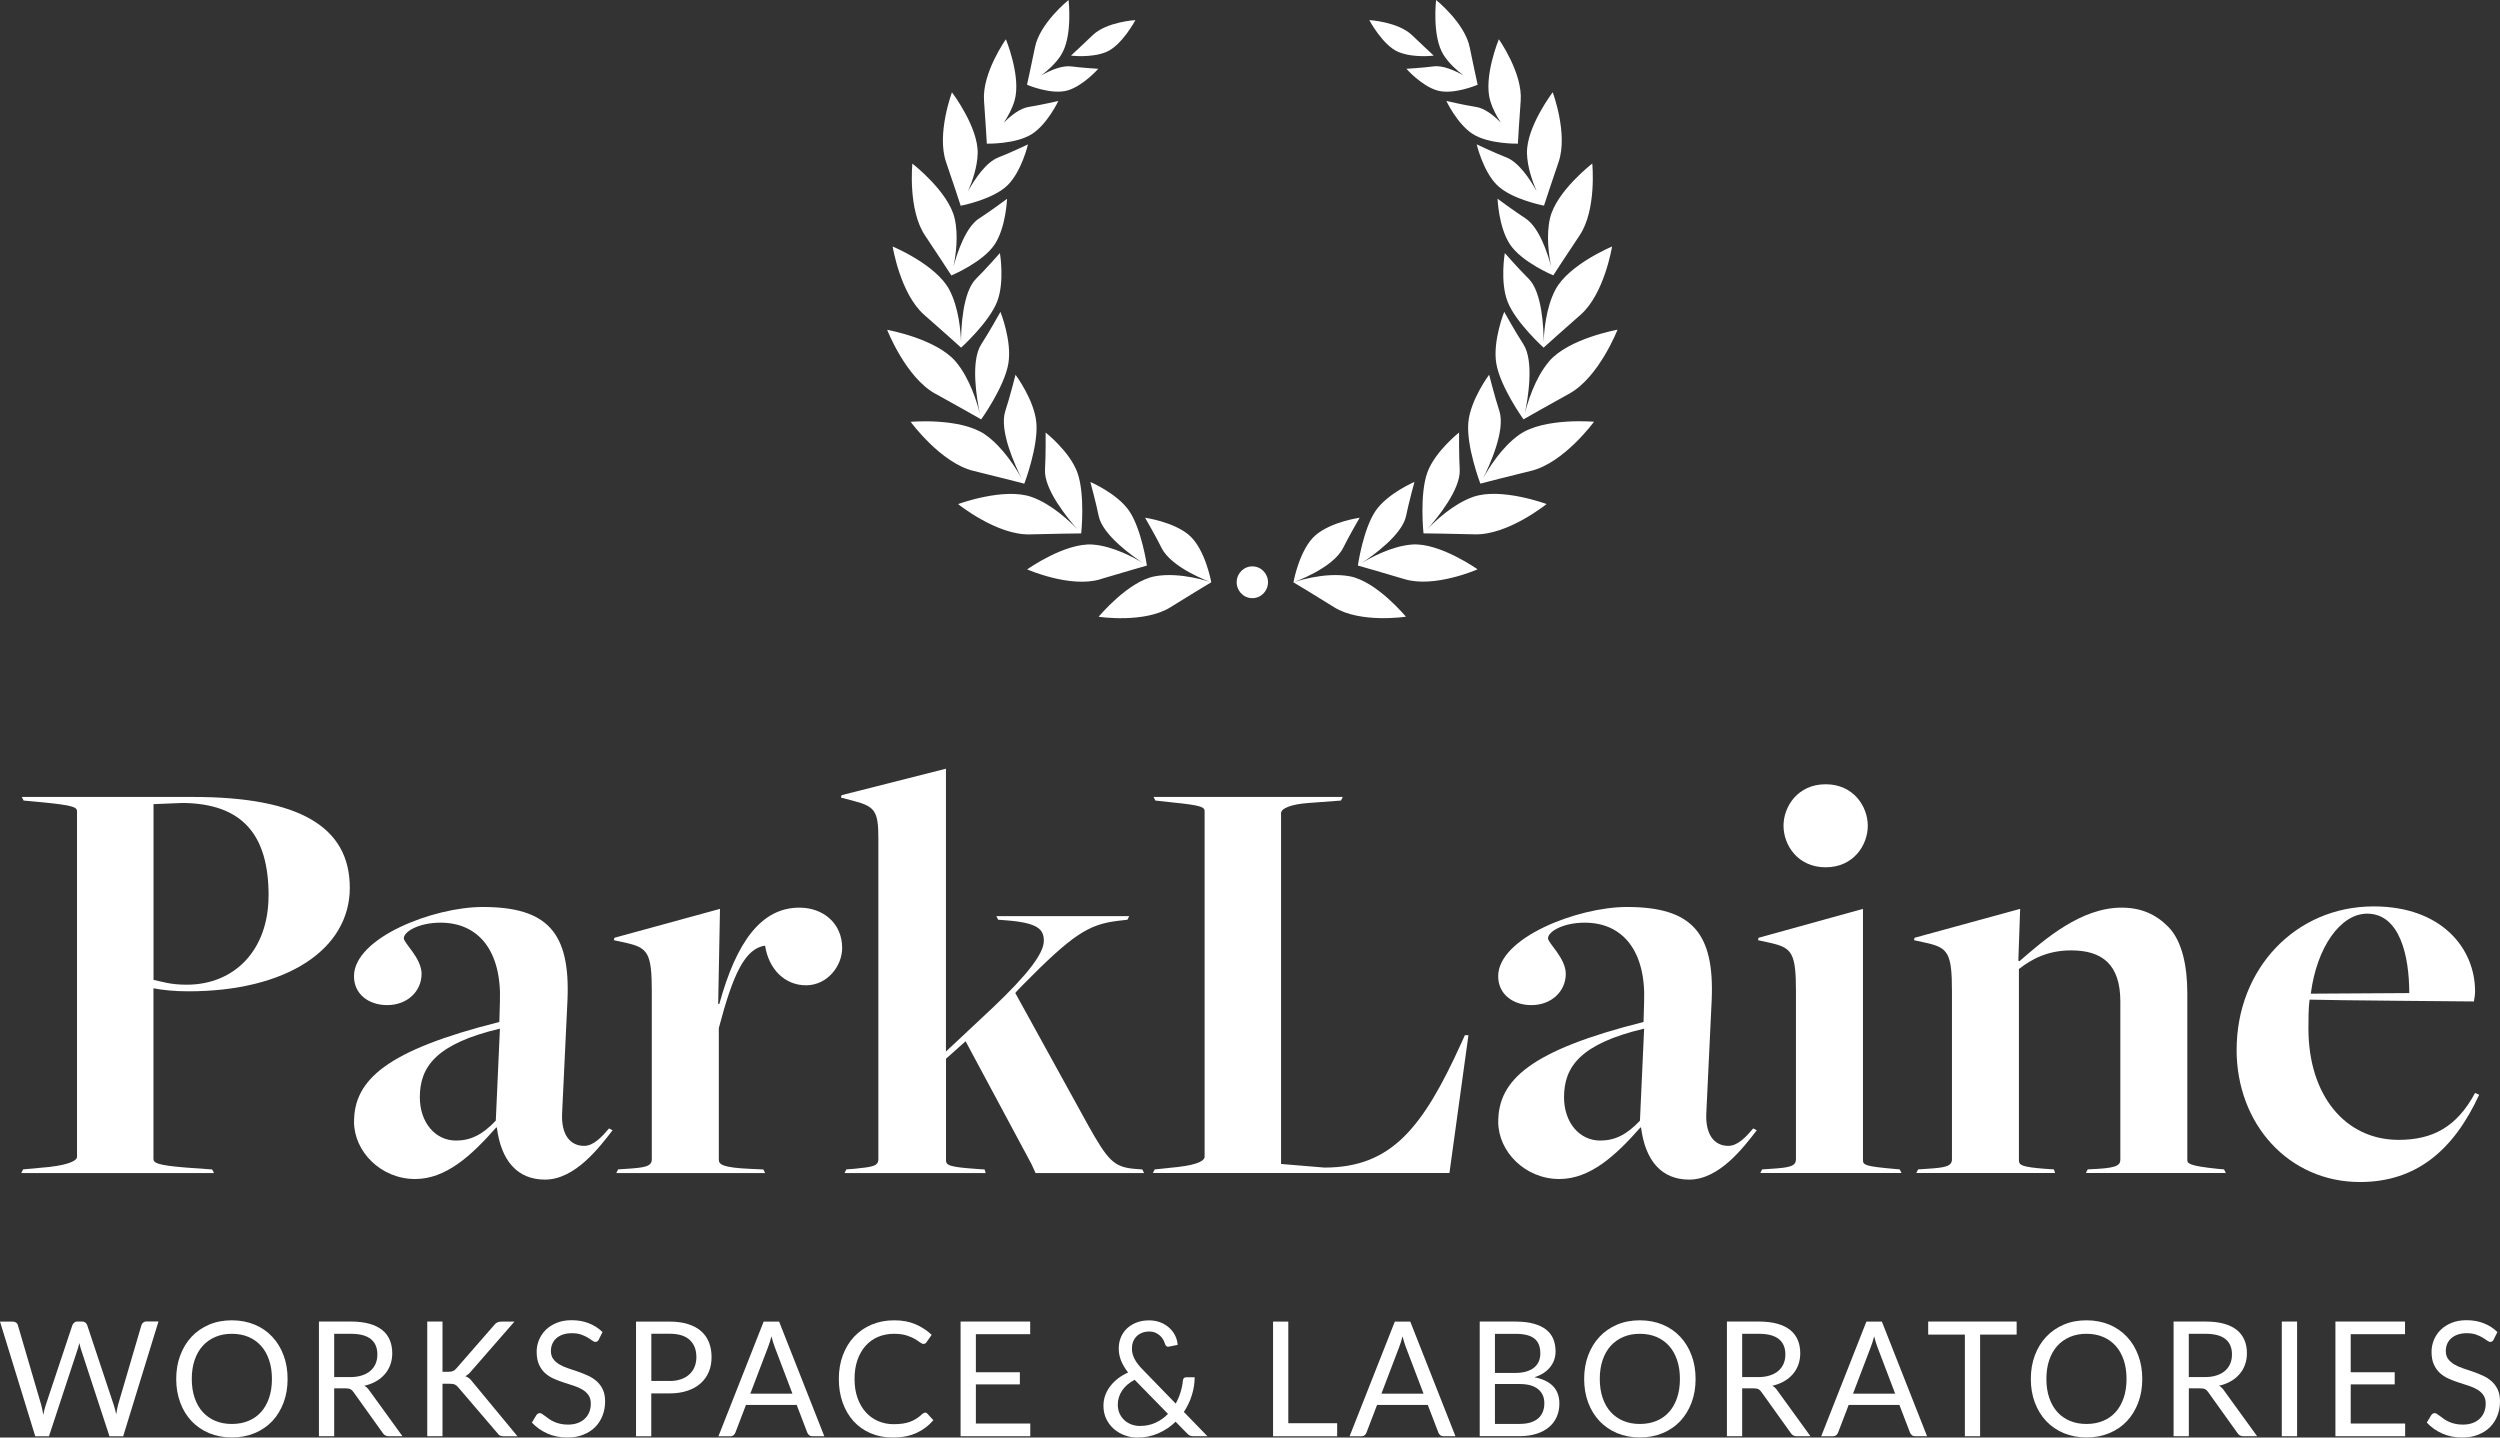 <svg width="160" height="92" viewBox="0 0 160 92" fill="none" xmlns="http://www.w3.org/2000/svg">
<rect x="0" y="0" width="160" height="92" fill="#333333" stroke="none"/>
<g clip-path="url(#clip0_4181_820)">
<path d="M1.474 74.841L3.144 74.687C4.472 74.532 4.929 74.264 4.929 74.034V51.929C4.929 51.661 4.702 51.544 2.764 51.352L1.511 51.235L1.396 51.005H12.366C19.121 51.005 22.387 52.892 22.387 56.82C22.387 60.749 18.362 63.444 12.061 63.444C11.187 63.444 10.428 63.368 9.821 63.251V74.151C9.821 74.422 10.011 74.573 11.946 74.728L13.579 74.845L13.694 75.075H1.362L1.477 74.845L1.474 74.841ZM17.19 57.319C17.19 53.428 15.52 51.427 11.685 51.389L9.825 51.465V62.712C10.394 62.828 10.889 63.021 11.949 63.021C15.025 63.021 17.187 60.787 17.187 57.322L17.19 57.319Z" fill="white"/>
<path d="M31.805 72.185L31.768 72.147C30.172 73.958 28.543 75.457 26.568 75.457C24.366 75.457 22.658 73.687 22.658 71.8C22.658 69.105 24.745 67.218 31.958 65.406L31.995 64.097C32.11 60.862 30.63 59.051 28.197 59.051C26.791 59.051 25.843 59.629 25.843 60.051C25.843 60.357 26.981 61.323 26.981 62.323C26.981 63.44 26.07 64.327 24.779 64.327C23.603 64.327 22.655 63.633 22.655 62.478C22.655 60.014 27.74 58.047 30.891 58.047C35.027 58.047 36.508 59.666 36.318 64.018L35.976 71.219C35.901 72.645 36.508 73.336 37.382 73.336C37.988 73.336 38.52 72.759 38.978 72.219L39.205 72.336C38.371 73.415 36.813 75.495 34.878 75.495C33.093 75.495 32.07 74.261 31.802 72.181L31.805 72.185ZM31.731 71.724L31.995 65.833C27.933 66.795 26.869 68.259 26.869 70.222C26.869 71.841 27.855 72.996 29.183 72.996C30.132 72.996 30.891 72.611 31.728 71.724H31.731Z" fill="white"/>
<path d="M39.55 74.841L40.12 74.804C41.295 74.728 41.715 74.649 41.715 74.188V63.406C41.715 61.017 41.448 60.67 40.16 60.364L39.286 60.172L39.323 60.017L46.079 58.168L45.964 64.251H46.038C47.139 60.247 48.735 58.089 51.164 58.089C52.682 58.089 53.898 59.089 53.898 60.67C53.898 61.825 52.95 63.059 51.584 63.059C50.219 63.059 49.192 62.017 48.965 60.519C47.675 60.711 46.916 62.33 46.004 65.795V74.23C46.004 74.539 46.309 74.731 48.017 74.807L48.853 74.845L48.969 75.075H39.442L39.557 74.845L39.55 74.841Z" fill="white"/>
<path d="M54.165 74.841L54.66 74.804C55.798 74.687 56.215 74.649 56.215 74.188V53.624C56.215 51.929 55.988 51.62 54.697 51.276L53.823 51.046L53.861 50.891L60.541 49.197V67.297L63.502 64.523C65.779 62.368 66.806 61.017 66.806 60.209C66.806 59.477 66.426 59.054 64.376 58.9L63.882 58.862L63.767 58.632H72.27L72.155 58.862L71.511 58.938C69.651 59.168 68.625 59.824 65.437 63.059C65.437 63.059 64.942 63.561 64.983 63.561L69.651 72.033C70.905 74.267 71.284 74.69 72.612 74.807L73.107 74.845L73.222 75.075H66.277L66.013 74.498L61.798 66.64L60.545 67.757V74.267C60.545 74.577 60.772 74.69 62.442 74.807L63.011 74.845L63.086 75.075H54.05L54.165 74.845V74.841Z" fill="white"/>
<path d="M73.907 74.841L75.387 74.687C76.715 74.532 77.095 74.264 77.095 74.034V51.929C77.095 51.661 76.942 51.544 75.008 51.352L73.944 51.235L73.829 51.005H85.937L85.822 51.235L83.772 51.389C82.634 51.465 81.987 51.737 81.987 52.043V74.494L84.758 74.725C89.047 74.725 91.059 72.185 93.526 66.754L93.753 66.252H93.98L92.764 75.072H73.785L73.9 74.841H73.907Z" fill="white"/>
<path d="M105.034 72.185L104.997 72.147C103.402 73.958 101.772 75.457 99.797 75.457C97.595 75.457 95.887 73.687 95.887 71.8C95.887 69.105 97.974 67.218 105.187 65.406L105.224 64.097C105.339 60.862 103.859 59.051 101.426 59.051C100.02 59.051 99.072 59.629 99.072 60.051C99.072 60.357 100.21 61.323 100.21 62.323C100.21 63.44 99.299 64.327 98.008 64.327C96.832 64.327 95.884 63.633 95.884 62.478C95.884 60.014 100.969 58.047 104.12 58.047C108.256 58.047 109.737 59.666 109.547 64.018L109.205 71.219C109.13 72.645 109.737 73.336 110.611 73.336C111.217 73.336 111.749 72.759 112.207 72.219L112.434 72.336C111.6 73.415 110.042 75.495 108.107 75.495C106.322 75.495 105.299 74.261 105.031 72.181L105.034 72.185ZM104.957 71.724L105.224 65.833C101.162 66.795 100.098 68.259 100.098 70.222C100.098 71.841 101.084 72.996 102.412 72.996C103.361 72.996 104.12 72.611 104.957 71.724Z" fill="white"/>
<path d="M112.776 74.841L113.345 74.804C114.521 74.728 114.941 74.649 114.941 74.188V63.406C114.941 61.017 114.677 60.67 113.386 60.364L112.512 60.172L112.549 60.017L119.23 58.168V74.264C119.23 74.573 119.457 74.649 121.164 74.804L121.581 74.841L121.696 75.072H112.661L112.776 74.841ZM114.145 52.85C114.145 51.616 115.056 50.193 116.841 50.193C118.627 50.193 119.538 51.616 119.538 52.85C119.538 54.084 118.627 55.507 116.841 55.507C115.056 55.507 114.145 54.084 114.145 52.85Z" fill="white"/>
<path d="M122.76 74.841L123.33 74.804C124.505 74.728 124.925 74.649 124.925 74.188V63.406C124.925 61.017 124.661 60.67 123.37 60.364L122.496 60.172L122.533 60.017L129.289 58.168L129.174 61.478L129.248 61.516C130.881 60.089 133.195 58.089 135.777 58.089C137.03 58.089 137.979 58.511 138.775 59.323C139.649 60.209 139.988 61.825 139.988 63.557V74.226C139.988 74.457 140.062 74.611 141.922 74.804L142.339 74.841L142.454 75.072H133.497L133.612 74.841L134.296 74.804C135.624 74.728 135.702 74.494 135.702 74.188V64.097C135.702 61.708 134.526 60.825 132.551 60.825C131.071 60.825 130.048 61.364 129.211 62.017V74.264C129.211 74.573 129.401 74.687 130.881 74.804L131.45 74.841L131.525 75.072H122.642L122.757 74.841H122.76Z" fill="white"/>
<path d="M143.145 67.177C143.145 62.017 146.902 58.01 151.913 58.01C156.276 58.01 158.404 60.704 158.404 63.44C158.404 63.671 158.367 63.863 158.33 64.093C158.33 64.093 148.877 64.018 147.813 63.977C147.739 64.478 147.739 65.324 147.739 65.826C147.739 70.102 150.094 72.951 153.509 72.951C155.673 72.951 157.228 72.143 158.404 69.947L158.668 70.064C157.035 73.608 154.643 75.649 151.039 75.649C146.482 75.649 143.142 71.951 143.142 67.177H143.145ZM154.193 63.557C154.193 61.168 153.586 58.474 151.496 58.474C149.789 58.474 148.271 60.632 147.891 63.595L154.193 63.557Z" fill="white"/>
<path d="M10.14 84.582L7.884 91.921H7.006L5.173 86.325C5.156 86.27 5.139 86.212 5.126 86.15C5.112 86.088 5.095 86.023 5.078 85.954C5.062 86.023 5.045 86.088 5.028 86.15C5.011 86.212 4.994 86.27 4.977 86.325L3.134 91.921H2.256L0 84.582H0.813C0.901 84.582 0.972 84.607 1.033 84.648C1.091 84.692 1.132 84.748 1.145 84.816L2.639 89.917C2.663 90.01 2.687 90.109 2.707 90.213C2.727 90.319 2.751 90.433 2.771 90.549C2.795 90.429 2.819 90.316 2.846 90.209C2.87 90.103 2.9 90.003 2.931 89.914L4.631 84.813C4.652 84.754 4.692 84.699 4.75 84.651C4.807 84.603 4.879 84.576 4.963 84.576H5.244C5.333 84.576 5.404 84.6 5.458 84.641C5.512 84.682 5.553 84.741 5.58 84.809L7.277 89.91C7.308 89.999 7.335 90.096 7.362 90.195C7.389 90.299 7.413 90.405 7.436 90.519C7.453 90.405 7.47 90.299 7.491 90.195C7.511 90.092 7.531 89.996 7.555 89.91L9.052 84.809C9.069 84.748 9.107 84.692 9.168 84.644C9.225 84.596 9.296 84.572 9.381 84.572H10.143L10.14 84.582Z" fill="white"/>
<path d="M18.406 88.254C18.406 88.803 18.322 89.309 18.149 89.766C17.976 90.223 17.736 90.622 17.424 90.952C17.112 91.282 16.736 91.539 16.296 91.722C15.855 91.904 15.371 91.997 14.839 91.997C14.307 91.997 13.823 91.904 13.386 91.722C12.949 91.539 12.572 91.282 12.261 90.952C11.949 90.622 11.705 90.226 11.536 89.766C11.363 89.305 11.278 88.803 11.278 88.254C11.278 87.704 11.363 87.198 11.536 86.741C11.709 86.281 11.949 85.885 12.261 85.552C12.572 85.218 12.949 84.961 13.386 84.775C13.823 84.589 14.307 84.5 14.839 84.5C15.371 84.5 15.855 84.593 16.296 84.775C16.736 84.957 17.112 85.218 17.424 85.552C17.736 85.885 17.98 86.281 18.149 86.741C18.322 87.202 18.406 87.704 18.406 88.254ZM17.404 88.254C17.404 87.803 17.343 87.398 17.221 87.04C17.099 86.683 16.929 86.38 16.706 86.133C16.482 85.885 16.215 85.696 15.899 85.562C15.584 85.428 15.229 85.363 14.839 85.363C14.449 85.363 14.1 85.428 13.785 85.562C13.47 85.696 13.199 85.885 12.976 86.133C12.752 86.38 12.579 86.683 12.457 87.04C12.335 87.398 12.274 87.803 12.274 88.254C12.274 88.704 12.335 89.109 12.457 89.463C12.579 89.821 12.752 90.123 12.976 90.371C13.199 90.618 13.47 90.807 13.785 90.938C14.1 91.069 14.453 91.134 14.839 91.134C15.225 91.134 15.584 91.069 15.899 90.938C16.215 90.807 16.485 90.618 16.706 90.371C16.929 90.123 17.099 89.821 17.221 89.463C17.343 89.106 17.404 88.704 17.404 88.254Z" fill="white"/>
<path d="M25.755 91.918H24.887C24.708 91.918 24.579 91.849 24.494 91.708L22.618 89.085C22.56 89.003 22.499 88.944 22.435 88.91C22.37 88.876 22.269 88.855 22.13 88.855H21.388V91.918H20.412V84.579H22.455C22.912 84.579 23.309 84.627 23.641 84.72C23.973 84.813 24.247 84.95 24.467 85.126C24.688 85.301 24.843 85.517 24.948 85.768C25.053 86.019 25.104 86.301 25.104 86.611C25.104 86.868 25.064 87.112 24.982 87.339C24.901 87.566 24.786 87.765 24.63 87.944C24.474 88.123 24.291 88.278 24.071 88.401C23.851 88.528 23.6 88.625 23.322 88.686C23.448 88.759 23.553 88.862 23.644 88.999L25.755 91.914V91.918ZM22.414 88.133C22.696 88.133 22.946 88.099 23.163 88.027C23.38 87.958 23.563 87.858 23.709 87.731C23.854 87.604 23.966 87.449 24.041 87.274C24.115 87.095 24.152 86.899 24.152 86.686C24.152 86.25 24.01 85.92 23.729 85.696C23.448 85.473 23.021 85.363 22.458 85.363H21.388V88.133H22.418H22.414Z" fill="white"/>
<path d="M28.313 87.796H28.682C28.811 87.796 28.912 87.779 28.99 87.748C29.068 87.717 29.139 87.662 29.204 87.583L31.613 84.82C31.68 84.73 31.751 84.668 31.826 84.634C31.901 84.6 31.992 84.582 32.097 84.582H32.924L30.169 87.741C30.102 87.824 30.037 87.889 29.976 87.944C29.915 87.999 29.847 88.04 29.776 88.075C29.868 88.106 29.949 88.15 30.024 88.209C30.098 88.267 30.169 88.346 30.24 88.442L33.117 91.921H32.27C32.205 91.921 32.151 91.918 32.107 91.907C32.063 91.9 32.022 91.887 31.989 91.866C31.955 91.849 31.924 91.825 31.901 91.801C31.877 91.773 31.85 91.746 31.826 91.711L29.332 88.796C29.265 88.711 29.194 88.652 29.116 88.614C29.038 88.577 28.919 88.559 28.763 88.559H28.32V91.918H27.344V84.579H28.32V87.796H28.313Z" fill="white"/>
<path d="M38.331 85.727C38.3 85.779 38.266 85.817 38.232 85.844C38.198 85.868 38.154 85.882 38.104 85.882C38.046 85.882 37.978 85.854 37.9 85.796C37.822 85.737 37.727 85.672 37.609 85.603C37.494 85.535 37.355 85.469 37.189 85.411C37.023 85.353 36.826 85.325 36.596 85.325C36.376 85.325 36.186 85.356 36.017 85.414C35.847 85.473 35.712 85.555 35.596 85.658C35.485 85.761 35.4 85.882 35.343 86.019C35.285 86.157 35.258 86.308 35.258 86.466C35.258 86.672 35.309 86.841 35.407 86.975C35.505 87.109 35.637 87.226 35.8 87.322C35.962 87.418 36.149 87.501 36.355 87.57C36.562 87.638 36.776 87.714 36.992 87.786C37.209 87.862 37.423 87.944 37.629 88.04C37.836 88.133 38.022 88.254 38.185 88.398C38.347 88.542 38.48 88.718 38.578 88.924C38.676 89.133 38.727 89.388 38.727 89.69C38.727 90.01 38.673 90.312 38.564 90.594C38.456 90.876 38.3 91.12 38.093 91.33C37.887 91.539 37.633 91.701 37.331 91.821C37.03 91.942 36.687 92 36.305 92C35.834 92 35.407 91.914 35.024 91.742C34.641 91.57 34.312 91.337 34.041 91.044L34.323 90.574C34.35 90.536 34.384 90.505 34.421 90.477C34.458 90.45 34.502 90.439 34.55 90.439C34.594 90.439 34.645 90.457 34.699 90.495C34.753 90.529 34.817 90.577 34.889 90.629C34.96 90.684 35.041 90.742 35.132 90.807C35.224 90.873 35.325 90.931 35.444 90.986C35.559 91.041 35.691 91.086 35.84 91.12C35.989 91.154 36.156 91.175 36.339 91.175C36.572 91.175 36.779 91.144 36.959 91.079C37.141 91.013 37.294 90.924 37.419 90.804C37.545 90.687 37.643 90.546 37.711 90.381C37.778 90.216 37.812 90.034 37.812 89.835C37.812 89.611 37.761 89.432 37.663 89.288C37.565 89.147 37.433 89.027 37.27 88.931C37.108 88.834 36.925 88.755 36.715 88.686C36.505 88.621 36.294 88.552 36.078 88.48C35.861 88.408 35.651 88.329 35.441 88.236C35.231 88.144 35.048 88.023 34.885 87.879C34.722 87.731 34.594 87.549 34.495 87.329C34.397 87.109 34.346 86.837 34.346 86.511C34.346 86.253 34.397 85.999 34.495 85.758C34.594 85.517 34.739 85.301 34.929 85.112C35.119 84.923 35.353 84.775 35.63 84.662C35.908 84.548 36.227 84.493 36.586 84.493C36.989 84.493 37.358 84.558 37.687 84.689C38.019 84.82 38.31 85.005 38.561 85.253L38.324 85.724L38.331 85.727Z" fill="white"/>
<path d="M42.847 84.582C43.304 84.582 43.704 84.638 44.039 84.744C44.375 84.851 44.659 85.005 44.879 85.201C45.103 85.401 45.266 85.638 45.377 85.92C45.486 86.198 45.54 86.511 45.54 86.858C45.54 87.205 45.483 87.511 45.364 87.796C45.245 88.082 45.073 88.322 44.846 88.528C44.619 88.735 44.337 88.893 44.002 89.006C43.667 89.12 43.28 89.178 42.843 89.178H41.681V91.921H40.706V84.582H42.84H42.847ZM42.847 88.384C43.124 88.384 43.372 88.346 43.585 88.271C43.799 88.195 43.978 88.092 44.124 87.954C44.27 87.82 44.381 87.659 44.456 87.47C44.531 87.281 44.568 87.075 44.568 86.851C44.568 86.384 44.425 86.019 44.141 85.755C43.856 85.49 43.426 85.359 42.847 85.359H41.685V88.381H42.847V88.384Z" fill="white"/>
<path d="M52.756 91.918H52.001C51.913 91.918 51.842 91.897 51.787 91.852C51.733 91.808 51.693 91.752 51.665 91.684L50.988 89.914H47.742L47.065 91.684C47.044 91.746 47.007 91.801 46.949 91.849C46.892 91.897 46.821 91.921 46.736 91.921H45.98L48.874 84.582H49.863L52.756 91.921V91.918ZM50.717 89.195L49.582 86.208C49.548 86.119 49.514 86.016 49.477 85.899C49.44 85.782 49.406 85.655 49.372 85.524C49.301 85.799 49.23 86.03 49.155 86.215L48.02 89.195H50.72H50.717Z" fill="white"/>
<path d="M59.203 90.402C59.258 90.402 59.305 90.422 59.346 90.467L59.735 90.893C59.441 91.24 59.081 91.512 58.658 91.708C58.234 91.904 57.726 92 57.127 92C56.608 92 56.137 91.907 55.714 91.725C55.29 91.543 54.928 91.285 54.63 90.959C54.332 90.632 54.098 90.233 53.932 89.773C53.766 89.312 53.685 88.803 53.685 88.254C53.685 87.704 53.769 87.195 53.942 86.734C54.115 86.274 54.355 85.878 54.667 85.545C54.979 85.215 55.351 84.957 55.785 84.775C56.219 84.593 56.7 84.5 57.225 84.5C57.75 84.5 58.194 84.582 58.587 84.751C58.98 84.919 59.329 85.146 59.627 85.431L59.305 85.889C59.285 85.923 59.258 85.951 59.227 85.975C59.197 85.999 59.153 86.009 59.098 86.009C59.037 86.009 58.963 85.975 58.875 85.909C58.787 85.844 58.672 85.768 58.533 85.686C58.394 85.603 58.214 85.531 58.004 85.463C57.791 85.397 57.53 85.363 57.221 85.363C56.849 85.363 56.507 85.428 56.198 85.559C55.89 85.689 55.622 85.882 55.399 86.129C55.175 86.38 55.002 86.683 54.877 87.04C54.752 87.398 54.691 87.803 54.691 88.254C54.691 88.704 54.755 89.12 54.884 89.477C55.013 89.835 55.189 90.137 55.412 90.385C55.636 90.632 55.9 90.821 56.205 90.952C56.51 91.082 56.839 91.148 57.191 91.148C57.408 91.148 57.601 91.134 57.774 91.11C57.947 91.086 58.106 91.044 58.255 90.99C58.401 90.934 58.536 90.866 58.665 90.783C58.79 90.701 58.916 90.601 59.041 90.484C59.098 90.433 59.156 90.409 59.214 90.409L59.203 90.402Z" fill="white"/>
<path d="M65.938 91.11V91.918H61.477V84.579H65.932V85.387H62.456V87.824H65.271V88.601H62.456V91.106H65.938V91.11Z" fill="white"/>
<path d="M77.278 91.918H76.404C76.305 91.918 76.228 91.904 76.167 91.883C76.106 91.862 76.041 91.811 75.97 91.735L75.238 90.99C74.923 91.299 74.557 91.546 74.144 91.728C73.731 91.911 73.28 92.003 72.785 92.003C72.518 92.003 72.254 91.959 71.996 91.866C71.739 91.773 71.508 91.639 71.302 91.464C71.095 91.288 70.932 91.075 70.807 90.821C70.682 90.57 70.621 90.285 70.621 89.965C70.621 89.725 70.661 89.501 70.739 89.288C70.817 89.075 70.929 88.879 71.071 88.697C71.213 88.515 71.379 88.353 71.569 88.209C71.762 88.064 71.972 87.941 72.199 87.841C71.993 87.576 71.844 87.319 71.745 87.071C71.647 86.824 71.6 86.566 71.6 86.301C71.6 86.05 71.644 85.817 71.732 85.6C71.82 85.38 71.949 85.191 72.118 85.029C72.287 84.868 72.491 84.741 72.731 84.644C72.972 84.548 73.243 84.504 73.541 84.504C73.809 84.504 74.049 84.548 74.269 84.634C74.49 84.72 74.676 84.837 74.835 84.981C74.994 85.126 75.12 85.291 75.211 85.48C75.303 85.669 75.357 85.865 75.37 86.071L74.811 86.184C74.7 86.212 74.618 86.16 74.564 86.026C74.54 85.937 74.503 85.844 74.452 85.751C74.401 85.655 74.334 85.569 74.249 85.49C74.168 85.411 74.066 85.346 73.951 85.294C73.836 85.243 73.7 85.218 73.544 85.218C73.375 85.218 73.222 85.246 73.087 85.301C72.951 85.356 72.833 85.431 72.738 85.528C72.643 85.624 72.569 85.741 72.518 85.871C72.467 86.002 72.443 86.147 72.443 86.298C72.443 86.418 72.457 86.531 72.484 86.641C72.511 86.751 72.555 86.861 72.613 86.975C72.67 87.088 72.745 87.202 72.836 87.319C72.928 87.435 73.036 87.559 73.165 87.686L75.245 89.831C75.374 89.597 75.475 89.357 75.553 89.106C75.631 88.855 75.682 88.604 75.706 88.357C75.713 88.291 75.733 88.24 75.767 88.202C75.801 88.164 75.848 88.147 75.909 88.147H76.458C76.458 88.539 76.394 88.924 76.275 89.302C76.156 89.68 75.987 90.034 75.767 90.364L77.281 91.924L77.278 91.918ZM72.616 88.305C72.26 88.498 71.989 88.728 71.81 89.003C71.63 89.274 71.539 89.573 71.539 89.893C71.539 90.116 71.579 90.309 71.661 90.481C71.742 90.649 71.847 90.793 71.979 90.907C72.111 91.024 72.26 91.11 72.43 91.172C72.599 91.23 72.769 91.261 72.945 91.261C73.321 91.261 73.659 91.192 73.961 91.051C74.263 90.91 74.527 90.725 74.75 90.488L72.616 88.305Z" fill="white"/>
<path d="M85.578 91.086V91.921H81.476V84.582H82.451V91.086H85.582H85.578Z" fill="white"/>
<path d="M93.147 91.918H92.391C92.303 91.918 92.232 91.897 92.178 91.852C92.124 91.808 92.083 91.752 92.056 91.684L91.378 89.914H88.133L87.455 91.684C87.435 91.746 87.398 91.801 87.34 91.849C87.282 91.897 87.211 91.921 87.13 91.921H86.374L89.268 84.582H90.257L93.15 91.921L93.147 91.918ZM91.107 89.195L89.972 86.208C89.939 86.119 89.905 86.016 89.867 85.899C89.83 85.782 89.796 85.655 89.762 85.524C89.691 85.799 89.62 86.03 89.546 86.215L88.411 89.195H91.111H91.107Z" fill="white"/>
<path d="M97.012 84.582C97.456 84.582 97.839 84.627 98.161 84.717C98.483 84.806 98.747 84.933 98.954 85.095C99.16 85.26 99.313 85.459 99.411 85.696C99.509 85.933 99.556 86.201 99.556 86.497C99.556 86.679 99.529 86.851 99.472 87.016C99.418 87.181 99.333 87.336 99.221 87.48C99.109 87.624 98.97 87.752 98.801 87.865C98.632 87.978 98.432 88.071 98.201 88.144C98.733 88.247 99.133 88.439 99.401 88.721C99.668 89.003 99.8 89.371 99.8 89.828C99.8 90.137 99.743 90.422 99.631 90.677C99.519 90.934 99.353 91.154 99.136 91.337C98.92 91.519 98.652 91.663 98.337 91.763C98.022 91.862 97.659 91.914 97.256 91.914H94.702V84.576H97.009L97.012 84.582ZM95.677 85.363V87.868H96.968C97.243 87.868 97.483 87.838 97.686 87.776C97.89 87.714 98.059 87.628 98.191 87.518C98.323 87.408 98.422 87.277 98.486 87.123C98.55 86.968 98.581 86.796 98.581 86.614C98.581 86.181 98.452 85.865 98.198 85.665C97.944 85.466 97.544 85.366 97.005 85.366H95.674L95.677 85.363ZM97.243 91.13C97.52 91.13 97.761 91.1 97.964 91.034C98.168 90.969 98.33 90.879 98.462 90.759C98.591 90.642 98.686 90.501 98.747 90.34C98.808 90.178 98.838 89.999 98.838 89.804C98.838 89.425 98.706 89.126 98.439 88.906C98.171 88.686 97.775 88.577 97.243 88.577H95.677V91.13H97.243Z" fill="white"/>
<path d="M108.518 88.254C108.518 88.803 108.433 89.309 108.26 89.766C108.087 90.223 107.847 90.622 107.535 90.952C107.224 91.282 106.848 91.539 106.407 91.722C105.967 91.904 105.482 91.997 104.95 91.997C104.418 91.997 103.934 91.904 103.497 91.722C103.06 91.539 102.684 91.282 102.372 90.952C102.06 90.622 101.816 90.226 101.644 89.766C101.471 89.305 101.386 88.803 101.386 88.254C101.386 87.704 101.471 87.198 101.644 86.741C101.816 86.284 102.057 85.885 102.372 85.552C102.684 85.218 103.06 84.961 103.497 84.775C103.934 84.589 104.418 84.5 104.95 84.5C105.482 84.5 105.967 84.593 106.407 84.775C106.848 84.961 107.224 85.218 107.535 85.552C107.847 85.885 108.091 86.281 108.26 86.741C108.433 87.202 108.518 87.704 108.518 88.254ZM107.515 88.254C107.515 87.803 107.454 87.398 107.332 87.04C107.21 86.683 107.041 86.38 106.817 86.133C106.593 85.885 106.326 85.696 106.011 85.562C105.696 85.428 105.34 85.363 104.95 85.363C104.561 85.363 104.212 85.428 103.897 85.562C103.582 85.696 103.311 85.885 103.087 86.133C102.863 86.38 102.691 86.683 102.569 87.04C102.447 87.398 102.386 87.803 102.386 88.254C102.386 88.704 102.447 89.109 102.569 89.463C102.691 89.821 102.863 90.123 103.087 90.371C103.311 90.618 103.582 90.807 103.897 90.938C104.212 91.069 104.564 91.134 104.95 91.134C105.337 91.134 105.692 91.069 106.011 90.938C106.326 90.807 106.597 90.618 106.817 90.371C107.041 90.123 107.21 89.821 107.332 89.463C107.454 89.106 107.515 88.704 107.515 88.254Z" fill="white"/>
<path d="M115.866 91.918H114.999C114.819 91.918 114.691 91.849 114.606 91.708L112.729 89.085C112.671 89.003 112.61 88.944 112.546 88.91C112.482 88.876 112.38 88.855 112.241 88.855H111.499V91.918H110.523V84.579H112.566C113.024 84.579 113.42 84.627 113.752 84.72C114.084 84.813 114.362 84.95 114.579 85.126C114.796 85.304 114.955 85.517 115.06 85.768C115.165 86.019 115.216 86.301 115.216 86.611C115.216 86.868 115.175 87.112 115.094 87.339C115.012 87.566 114.897 87.765 114.741 87.944C114.586 88.123 114.403 88.278 114.182 88.401C113.962 88.528 113.711 88.625 113.434 88.686C113.559 88.759 113.667 88.862 113.755 88.999L115.866 91.914V91.918ZM112.526 88.133C112.807 88.133 113.058 88.099 113.274 88.027C113.491 87.958 113.674 87.858 113.82 87.731C113.966 87.604 114.077 87.449 114.152 87.274C114.226 87.095 114.264 86.899 114.264 86.686C114.264 86.25 114.121 85.92 113.84 85.696C113.559 85.473 113.132 85.363 112.57 85.363H111.499V88.133H112.529H112.526Z" fill="white"/>
<path d="M123.33 91.918H122.574C122.486 91.918 122.415 91.897 122.361 91.852C122.306 91.808 122.266 91.752 122.239 91.684L121.561 89.914H118.315L117.638 91.684C117.618 91.746 117.58 91.801 117.523 91.849C117.465 91.897 117.394 91.921 117.313 91.921H116.557L119.45 84.582H120.44L123.333 91.921L123.33 91.918ZM121.29 89.195L120.155 86.208C120.121 86.119 120.087 86.016 120.05 85.899C120.013 85.782 119.979 85.655 119.945 85.524C119.874 85.799 119.803 86.03 119.728 86.215L118.593 89.195H121.293H121.29Z" fill="white"/>
<path d="M129.068 85.414H126.727V91.918H125.752V85.414H123.404V84.579H129.065V85.414H129.068Z" fill="white"/>
<path d="M137.105 88.254C137.105 88.803 137.02 89.309 136.847 89.766C136.674 90.223 136.434 90.622 136.122 90.952C135.81 91.282 135.434 91.539 134.994 91.722C134.554 91.904 134.069 91.997 133.537 91.997C133.005 91.997 132.521 91.904 132.084 91.722C131.647 91.539 131.271 91.282 130.959 90.952C130.647 90.622 130.403 90.226 130.231 89.766C130.058 89.305 129.973 88.803 129.973 88.254C129.973 87.704 130.058 87.198 130.231 86.741C130.403 86.284 130.644 85.885 130.959 85.552C131.271 85.218 131.647 84.961 132.084 84.775C132.521 84.589 133.005 84.5 133.537 84.5C134.069 84.5 134.554 84.593 134.994 84.775C135.434 84.961 135.81 85.218 136.122 85.552C136.434 85.885 136.678 86.281 136.847 86.741C137.02 87.202 137.105 87.704 137.105 88.254ZM136.098 88.254C136.098 87.803 136.037 87.398 135.916 87.04C135.794 86.683 135.624 86.38 135.401 86.133C135.177 85.885 134.909 85.696 134.594 85.562C134.279 85.428 133.923 85.363 133.534 85.363C133.144 85.363 132.795 85.428 132.48 85.562C132.165 85.696 131.894 85.885 131.67 86.133C131.447 86.38 131.274 86.683 131.152 87.04C131.03 87.398 130.969 87.803 130.969 88.254C130.969 88.704 131.03 89.109 131.152 89.463C131.274 89.821 131.447 90.123 131.67 90.371C131.894 90.618 132.165 90.807 132.48 90.938C132.795 91.069 133.148 91.134 133.534 91.134C133.92 91.134 134.276 91.069 134.594 90.938C134.909 90.807 135.18 90.618 135.401 90.371C135.624 90.123 135.794 89.821 135.916 89.463C136.037 89.106 136.098 88.704 136.098 88.254Z" fill="white"/>
<path d="M144.453 91.918H143.586C143.406 91.918 143.277 91.849 143.193 91.708L141.316 89.085C141.258 89.003 141.197 88.944 141.133 88.91C141.069 88.876 140.967 88.855 140.828 88.855H140.086V91.918H139.11V84.579H141.153C141.611 84.579 142.007 84.627 142.339 84.72C142.671 84.813 142.949 84.95 143.166 85.126C143.382 85.304 143.542 85.517 143.647 85.768C143.752 86.019 143.803 86.301 143.803 86.611C143.803 86.868 143.762 87.112 143.681 87.339C143.599 87.566 143.484 87.765 143.328 87.944C143.172 88.123 142.989 88.278 142.769 88.401C142.549 88.528 142.298 88.625 142.021 88.686C142.146 88.759 142.254 88.862 142.342 88.999L144.453 91.914V91.918ZM141.109 88.133C141.39 88.133 141.641 88.099 141.858 88.027C142.075 87.958 142.258 87.858 142.403 87.731C142.549 87.604 142.661 87.449 142.735 87.274C142.81 87.095 142.847 86.899 142.847 86.686C142.847 86.25 142.705 85.92 142.424 85.696C142.143 85.473 141.716 85.363 141.153 85.363H140.083V88.133H141.113H141.109Z" fill="white"/>
<path d="M147.014 91.918H146.035V84.579H147.014V91.918Z" fill="white"/>
<path d="M153.929 91.11V91.918H149.467V84.579H153.922V85.387H150.446V87.824H153.261V88.601H150.446V91.106H153.929V91.11Z" fill="white"/>
<path d="M159.604 85.727C159.573 85.779 159.539 85.817 159.505 85.844C159.471 85.868 159.427 85.882 159.377 85.882C159.319 85.882 159.251 85.854 159.173 85.796C159.095 85.737 159 85.672 158.882 85.603C158.767 85.535 158.628 85.469 158.462 85.411C158.296 85.353 158.099 85.325 157.869 85.325C157.649 85.325 157.459 85.356 157.29 85.414C157.124 85.473 156.985 85.555 156.869 85.658C156.754 85.761 156.673 85.882 156.615 86.019C156.558 86.157 156.531 86.308 156.531 86.466C156.531 86.672 156.582 86.841 156.68 86.975C156.778 87.109 156.91 87.226 157.073 87.322C157.235 87.418 157.422 87.501 157.628 87.57C157.835 87.638 158.048 87.714 158.265 87.786C158.482 87.862 158.696 87.944 158.902 88.04C159.109 88.133 159.295 88.254 159.458 88.398C159.62 88.542 159.753 88.718 159.851 88.924C159.949 89.133 160 89.388 160 89.69C160 90.01 159.946 90.312 159.837 90.594C159.729 90.876 159.573 91.12 159.366 91.33C159.16 91.539 158.906 91.701 158.604 91.821C158.303 91.942 157.96 92 157.578 92C157.107 92 156.68 91.914 156.297 91.742C155.914 91.57 155.585 91.337 155.314 91.044L155.596 90.574C155.623 90.536 155.657 90.505 155.694 90.477C155.731 90.453 155.775 90.439 155.823 90.439C155.867 90.439 155.917 90.457 155.972 90.495C156.026 90.529 156.09 90.577 156.161 90.629C156.233 90.684 156.314 90.742 156.402 90.807C156.493 90.873 156.595 90.931 156.714 90.986C156.829 91.041 156.961 91.086 157.11 91.12C157.259 91.154 157.425 91.175 157.611 91.175C157.842 91.175 158.052 91.144 158.231 91.079C158.414 91.013 158.567 90.924 158.692 90.804C158.818 90.687 158.916 90.546 158.984 90.381C159.051 90.216 159.085 90.034 159.085 89.835C159.085 89.611 159.034 89.432 158.936 89.288C158.838 89.144 158.706 89.027 158.547 88.931C158.384 88.834 158.201 88.755 157.991 88.686C157.781 88.621 157.571 88.552 157.354 88.48C157.137 88.412 156.927 88.329 156.717 88.236C156.507 88.144 156.324 88.023 156.161 87.879C155.999 87.731 155.87 87.549 155.768 87.329C155.667 87.109 155.619 86.837 155.619 86.511C155.619 86.253 155.67 85.999 155.768 85.758C155.867 85.517 156.012 85.301 156.202 85.112C156.392 84.923 156.626 84.775 156.903 84.662C157.181 84.548 157.5 84.493 157.859 84.493C158.262 84.493 158.631 84.558 158.96 84.689C159.292 84.82 159.583 85.005 159.834 85.253L159.597 85.724L159.604 85.727Z" fill="white"/>
<path d="M63.994 16.196C63.994 16.196 64.312 18.052 63.811 19.32C63.283 20.651 61.511 22.249 61.511 22.249C61.511 22.249 60.034 20.915 59.16 20.159C57.618 18.822 57.13 15.777 57.13 15.777C57.13 15.777 59.898 16.928 60.752 18.533C61.368 19.695 61.487 21.232 61.507 21.905C61.507 21.025 61.602 18.698 62.466 17.843C63.076 17.241 63.994 16.196 63.994 16.196ZM62.679 13.969C61.795 14.536 61.257 16.186 61.023 17.066C61.169 16.347 61.355 15.069 61.094 13.965C60.694 12.25 58.391 10.47 58.391 10.47C58.391 10.47 58.096 13.439 59.207 15.079C59.837 16.007 60.887 17.629 60.887 17.629C60.887 17.629 62.896 16.794 63.659 15.643C64.384 14.546 64.451 12.725 64.451 12.725C64.451 12.725 63.374 13.525 62.679 13.972V13.969ZM65.79 9.243C65.79 9.243 64.631 9.789 63.892 10.078C63.11 10.38 62.398 11.439 61.955 12.233C62.236 11.587 62.547 10.69 62.571 9.827C62.619 8.136 60.925 5.909 60.925 5.909C60.925 5.909 59.925 8.586 60.552 10.384C60.908 11.401 61.484 13.168 61.484 13.168C61.484 13.168 63.574 12.773 64.502 11.838C65.39 10.944 65.79 9.246 65.79 9.246V9.243ZM70.424 37.067C71.515 36.733 73.402 36.197 73.402 36.197C73.402 36.197 73.06 33.836 72.25 32.674C71.478 31.571 69.781 30.845 69.781 30.845C69.781 30.845 70.147 32.182 70.316 33.021C70.56 34.234 72.474 35.589 73.162 36.042C72.62 35.709 71.258 34.953 69.943 34.853C68.165 34.716 65.739 36.441 65.739 36.441C65.739 36.441 68.507 37.658 70.431 37.07L70.424 37.067ZM65.928 34.2C67.131 34.162 69.198 34.138 69.198 34.138C69.198 34.138 69.462 31.636 68.947 30.23C68.456 28.89 66.921 27.683 66.921 27.683C66.921 27.683 66.935 29.147 66.88 30.048C66.803 31.327 68.351 33.196 68.957 33.877C68.473 33.372 67.314 32.265 66.03 31.808C64.255 31.175 61.318 32.261 61.318 32.261C61.318 32.261 63.808 34.269 65.928 34.2ZM63.045 27.81C61.463 26.714 58.282 26.996 58.282 26.996C58.282 26.996 60.213 29.642 62.32 30.141C63.513 30.426 65.556 30.955 65.556 30.955C65.556 30.955 66.467 28.56 66.325 27.037C66.189 25.587 64.993 23.985 64.993 23.985C64.993 23.985 64.628 25.432 64.34 26.305C63.93 27.546 64.97 29.8 65.39 30.632C65.044 30.003 64.191 28.604 63.045 27.81ZM59.878 25.205C60.959 25.793 62.795 26.841 62.795 26.841C62.795 26.841 64.285 24.765 64.536 23.259C64.777 21.823 64.028 19.96 64.028 19.96C64.028 19.96 63.303 21.262 62.805 22.029C62.093 23.119 62.52 25.569 62.713 26.487C62.541 25.789 62.073 24.215 61.169 23.146C59.918 21.668 56.778 21.108 56.778 21.108C56.778 21.108 57.97 24.17 59.878 25.208V25.205ZM64.377 2.513C64.377 2.513 62.839 4.681 62.978 6.455C63.056 7.462 63.157 9.194 63.157 9.194C63.157 9.194 65.027 9.239 66.057 8.569C67.04 7.933 67.734 6.462 67.734 6.462C67.734 6.462 66.569 6.73 65.84 6.843C65.292 6.929 64.722 7.369 64.248 7.847C64.523 7.428 64.783 6.947 64.929 6.448C65.376 4.936 64.377 2.513 64.377 2.513ZM67.914 3.509C68.663 2.324 68.388 0 68.388 0C68.388 0 66.545 1.478 66.237 3.032C66.061 3.912 65.729 5.424 65.729 5.424C65.729 5.424 67.287 6.094 68.334 5.785C69.33 5.489 70.289 4.403 70.289 4.403C70.289 4.403 69.225 4.338 68.575 4.252C67.975 4.173 67.223 4.496 66.643 4.826C67.08 4.492 67.582 4.042 67.914 3.513V3.509ZM70.8 3.327C71.81 2.904 72.667 1.286 72.667 1.286C72.667 1.286 70.824 1.392 69.933 2.251C69.428 2.739 68.544 3.558 68.544 3.558C68.544 3.558 69.838 3.726 70.8 3.327ZM76.082 34.231C75.073 33.386 73.284 33.135 73.284 33.135C73.284 33.135 73.965 34.307 74.337 35.059C74.988 36.383 77.522 37.27 77.522 37.27C77.522 37.27 77.142 35.121 76.082 34.234V34.231ZM74.917 38.858C75.865 38.259 77.519 37.266 77.519 37.266C77.519 37.266 75.54 36.572 73.9 36.885C72.183 37.211 70.312 39.473 70.312 39.473C70.312 39.473 73.24 39.913 74.913 38.861L74.917 38.858ZM95.959 26.301C95.671 25.428 95.305 23.981 95.305 23.981C95.305 23.981 94.106 25.583 93.974 27.034C93.831 28.556 94.743 30.952 94.743 30.952C94.743 30.952 96.785 30.423 97.978 30.137C100.085 29.636 102.016 26.992 102.016 26.992C102.016 26.992 98.838 26.71 97.253 27.807C96.108 28.601 95.254 30 94.909 30.629C95.329 29.794 96.365 27.539 95.959 26.301ZM98.791 22.249C98.791 22.249 100.268 20.915 101.142 20.159C102.684 18.822 103.172 15.777 103.172 15.777C103.172 15.777 100.404 16.928 99.55 18.533C98.933 19.695 98.815 21.232 98.794 21.905C98.794 21.025 98.7 18.698 97.836 17.843C97.226 17.241 96.308 16.196 96.308 16.196C96.308 16.196 95.989 18.052 96.491 19.32C97.019 20.651 98.791 22.249 98.791 22.249ZM99.408 17.626C99.408 17.626 100.458 16.007 101.088 15.075C102.199 13.436 101.905 10.466 101.905 10.466C101.905 10.466 99.604 12.243 99.201 13.962C98.944 15.065 99.126 16.344 99.272 17.062C99.042 16.186 98.5 14.533 97.615 13.965C96.921 13.518 95.844 12.718 95.844 12.718C95.844 12.718 95.908 14.539 96.636 15.636C97.399 16.787 99.408 17.622 99.408 17.622V17.626ZM98.815 13.165C98.815 13.165 99.391 11.398 99.746 10.38C100.373 8.583 99.374 5.905 99.374 5.905C99.374 5.905 97.677 8.132 97.727 9.824C97.751 10.686 98.063 11.583 98.344 12.229C97.9 11.436 97.189 10.38 96.406 10.074C95.667 9.789 94.509 9.239 94.509 9.239C94.509 9.239 94.909 10.941 95.796 11.831C96.728 12.766 98.815 13.161 98.815 13.161V13.165ZM92.567 6.462C92.567 6.462 93.262 7.933 94.245 8.569C95.275 9.236 97.145 9.194 97.145 9.194C97.145 9.194 97.243 7.462 97.324 6.455C97.463 4.681 95.925 2.513 95.925 2.513C95.925 2.513 94.925 4.936 95.373 6.448C95.522 6.947 95.779 7.431 96.054 7.847C95.579 7.369 95.01 6.926 94.461 6.843C93.733 6.73 92.567 6.462 92.567 6.462ZM91.724 4.252C91.073 4.338 90.01 4.403 90.01 4.403C90.01 4.403 90.965 5.486 91.965 5.785C93.011 6.098 94.57 5.424 94.57 5.424C94.57 5.424 94.238 3.915 94.062 3.032C93.753 1.475 91.91 0 91.91 0C91.91 0 91.639 2.324 92.385 3.509C92.72 4.039 93.218 4.492 93.655 4.822C93.076 4.496 92.324 4.169 91.724 4.248V4.252ZM94.566 36.438C94.566 36.438 92.137 34.712 90.362 34.85C89.047 34.953 87.686 35.709 87.144 36.039C87.828 35.589 89.745 34.231 89.989 33.018C90.159 32.179 90.525 30.842 90.525 30.842C90.525 30.842 88.827 31.567 88.055 32.67C87.245 33.829 86.903 36.194 86.903 36.194C86.903 36.194 88.79 36.73 89.881 37.063C91.805 37.654 94.573 36.434 94.573 36.434L94.566 36.438ZM98.984 32.258C98.984 32.258 96.043 31.172 94.272 31.804C92.988 32.261 91.829 33.365 91.344 33.874C91.951 33.193 93.499 31.323 93.421 30.044C93.367 29.144 93.381 27.68 93.381 27.68C93.381 27.68 91.846 28.89 91.355 30.227C90.84 31.633 91.104 34.135 91.104 34.135C91.104 34.135 93.171 34.159 94.373 34.197C96.494 34.265 98.984 32.258 98.984 32.258ZM99.13 23.143C98.225 24.212 97.758 25.786 97.585 26.484C97.778 25.566 98.205 23.119 97.493 22.026C96.992 21.259 96.27 19.956 96.27 19.956C96.27 19.956 95.522 21.819 95.762 23.256C96.013 24.765 97.504 26.838 97.504 26.838C97.504 26.838 99.34 25.789 100.421 25.201C102.328 24.163 103.521 21.101 103.521 21.101C103.521 21.101 100.38 21.661 99.13 23.139V23.143ZM87.635 1.286C87.635 1.286 88.492 2.908 89.501 3.327C90.464 3.729 91.758 3.558 91.758 3.558C91.758 3.558 90.874 2.736 90.369 2.251C89.478 1.392 87.635 1.286 87.635 1.286ZM85.965 35.059C86.334 34.31 87.018 33.135 87.018 33.135C87.018 33.135 85.229 33.386 84.22 34.231C83.163 35.121 82.78 37.266 82.78 37.266C82.78 37.266 85.314 36.383 85.965 35.056V35.059ZM89.983 39.473C89.983 39.473 88.112 37.211 86.395 36.885C84.758 36.572 82.776 37.266 82.776 37.266C82.776 37.266 84.43 38.259 85.378 38.858C87.052 39.913 89.979 39.469 89.979 39.469L89.983 39.473Z" fill="white"/>
<path d="M81.151 37.322C81.181 36.76 80.758 36.28 80.205 36.249C79.652 36.218 79.179 36.648 79.148 37.209C79.118 37.77 79.541 38.25 80.094 38.281C80.647 38.312 81.12 37.883 81.151 37.322Z" fill="white"/>
</g>
<defs>
<clipPath id="clip0_4181_820">
<rect width="160" height="92" fill="white"/>
</clipPath>
</defs>
</svg>
